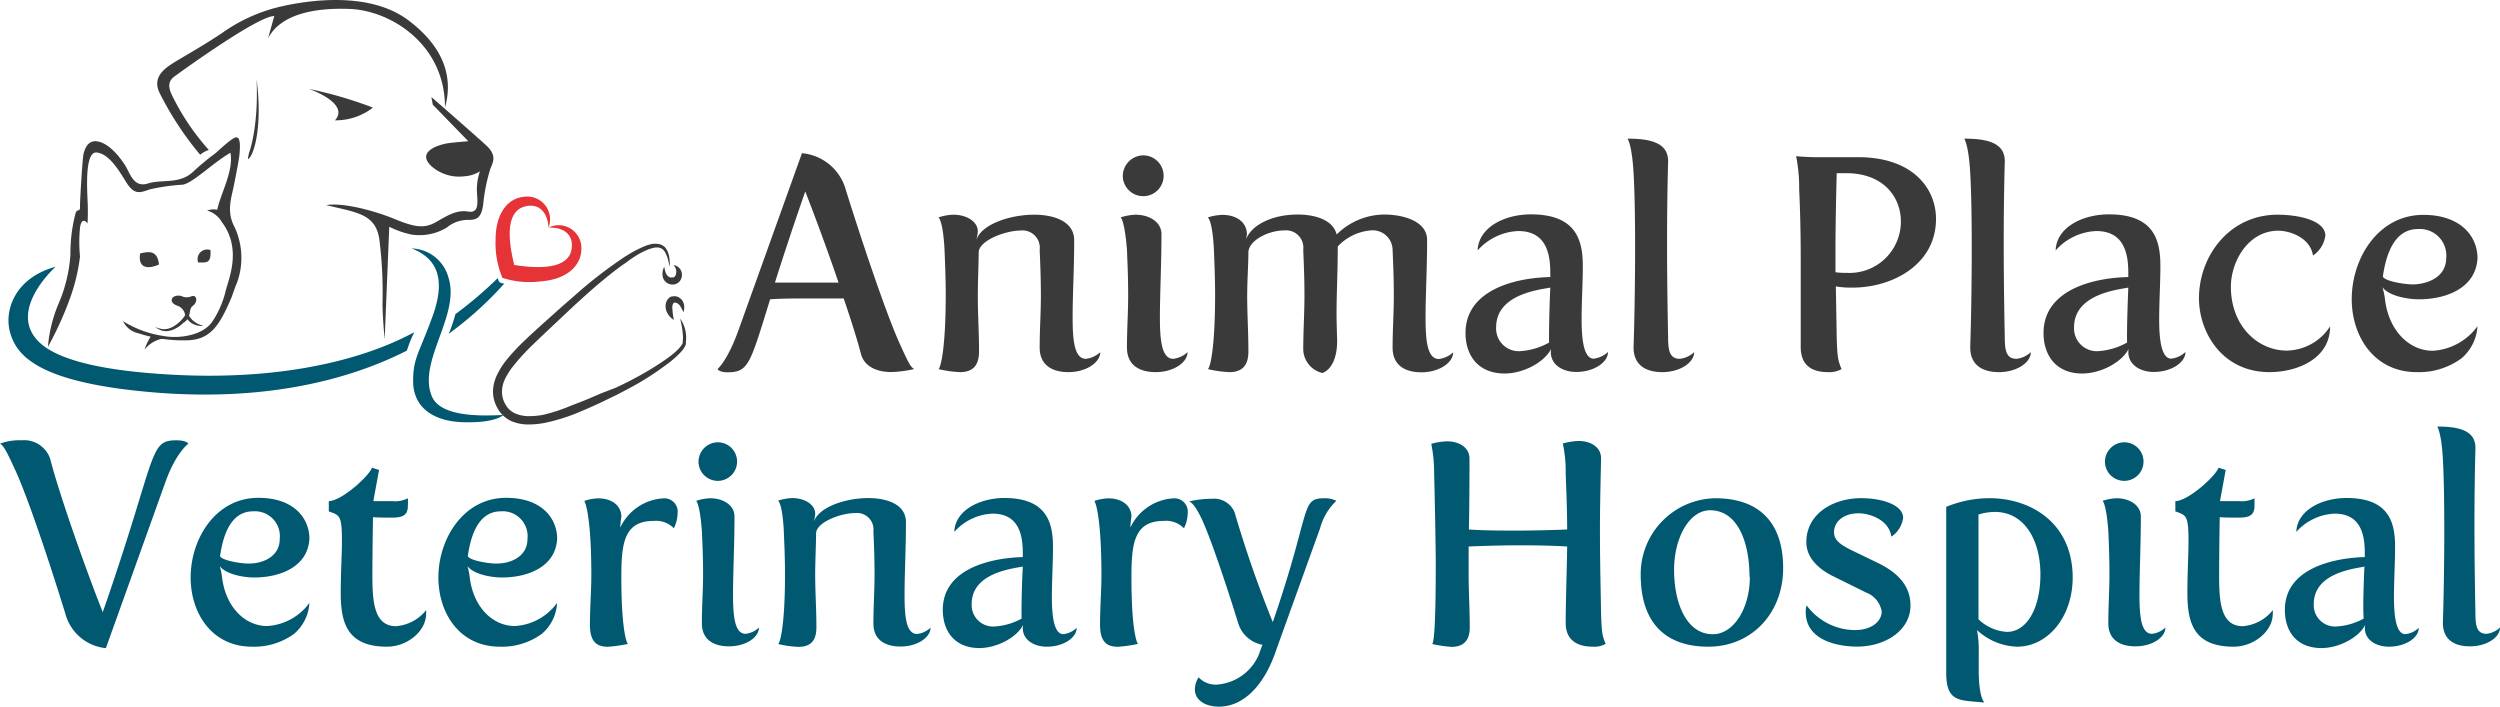 <svg id="Layer_2" data-name="Layer 2" xmlns="http://www.w3.org/2000/svg" viewBox="0 0 289.01 81.7"><path d="M234.83,44.38c-1.09-.27-1.66.72-.44,1.13a1.34,1.34,0,0,1,.66,2c1.06-.73.52-1.58,1.11-2s.5-1.37-.21-1.08A1.33,1.33,0,0,1,234.83,44.38Z" transform="translate(-213.86 -10.16)" fill="#3a3a3a"/><path d="M231.8,47.94a2.6,2.6,0,0,0,1,.28,2.2,2.2,0,0,0,1-.26,3.63,3.63,0,0,0,.85-.62,4.49,4.49,0,0,0,.36-.39l.16-.21.07-.11.05-.09.17-.36.18.35a3.52,3.52,0,0,0,.3.45,2.34,2.34,0,0,0,.4.37,2.31,2.31,0,0,0,.48.28,2.62,2.62,0,0,0,.56.18,1.79,1.79,0,0,1-.61,0,2,2,0,0,1-1.47-1.1h.35a.87.87,0,0,1-.08.14l-.09.13c-.05.08-.11.15-.17.23a4,4,0,0,1-.41.41,3.34,3.34,0,0,1-1,.64,2.67,2.67,0,0,1-.57.16,1.88,1.88,0,0,1-.58,0A2.08,2.08,0,0,1,231.8,47.94Z" transform="translate(-213.86 -10.16)" fill="#3a3a3a"/><path d="M230.06,39.46c.87-.2,2-.49,2.18,1.28C231.1,41.26,229.76,41.29,230.06,39.46Z" transform="translate(-213.86 -10.16)" fill="#3a3a3a"/><path d="M236.77,40.5c.89,0,1.54.19,1.42-1.43A1.11,1.11,0,0,0,236.77,40.5Z" transform="translate(-213.86 -10.16)" fill="#3a3a3a"/><path d="M219.4,50.26a16.16,16.16,0,0,1,1.21-4.95A17.12,17.12,0,0,0,222,39.6a18.29,18.29,0,0,1,.6-4.81c.23-.62.55.05.51-.9,0-.61.28-5.52.42-6s.45-1.54,1.56-1.39,2.29,1.32,3.19,2.7c.62.95,1,2.73,2.72,2.16,1.56-.5,3.59.14,5.17-1.33a27.87,27.87,0,0,1,2.55-2.12c.51-.41,2-1.9,2.48-1.87s.41,1.13.36,1.82-.39,2.36-.66,3.73-.82,2.83-.08,4.5a8.42,8.42,0,0,1,.44,6.75c-.32.75-.49,1.35-.66,1.76-1.38,3.25-2.45,4.82-5.06,4.9a16.76,16.76,0,0,1-5.74-.83,2.5,2.5,0,0,1-1.71-1.38A12,12,0,0,0,232.77,49c1.44.3,4.44.1,5.65-1.68A11.14,11.14,0,0,0,240,43.58c.45-1.55,1.73-4.8-.5-7.76a2.87,2.87,0,0,0-1.7-1.32,2.08,2.08,0,0,1,1.17-.09c.44-2,1.91-4.48,1.53-6.59-2,1.14-4.31,3.48-5.51,3.69a23.22,23.22,0,0,0-3.84.55c-1.14.41-1.79.65-2.72-.87s-2-3.22-3.37-3.4-1.14,3.95-1.08,5.47a25,25,0,0,1,0,2.73s-.67-.94-.87.5a16.77,16.77,0,0,0,0,3.31A21.47,21.47,0,0,1,222,44.51,38.91,38.91,0,0,1,219.4,50.26Z" transform="translate(-213.86 -10.16)" fill="#3a3a3a"/><path d="M230.57,50.58a6.79,6.79,0,0,1,.76-1.6c.26-.17,1.49.28,2.2.28A3.44,3.44,0,0,0,230.57,50.58Z" transform="translate(-213.86 -10.16)" fill="#3a3a3a"/><path d="M261.45,38.88c2.92,1.14,4,3.48,2.41,7.86s-2.26,4.84-2.24,7.55,2,4.57,5.8,4.68,4.63-.84,4.63-.84c-2.18.1-7.18.34-8.25-2.12-1.73-4,3.29-9.39,1.91-13.74A4.55,4.55,0,0,0,261.45,38.88Z" transform="translate(-213.86 -10.16)" fill="#005971"/><path d="M251.58,33.87c3.33.84,5.65.94,6.12,3.86a48.71,48.71,0,0,1,.38,7.47c0,1.69.25,4.17.25,4.17l.53-13a10.15,10.15,0,0,0,2.59.91,6.1,6.1,0,0,0,4.07-.82,3.84,3.84,0,0,1,2.51-.88c.85,0,1.51-.15,1.7-1.88a20.13,20.13,0,0,1,.81-4c.25-.69.85-1.5-.44-2.7s-6.37-5.62-6.37-5.62l.16.88L268,26.49s-1.32.09-2.29.22-3.8.92-2,2.64a4.85,4.85,0,0,0,3.84,1.19,3.88,3.88,0,0,0,1.79-.57,6.5,6.5,0,0,0-.35,2.3c.06,1.19.32,2.57-1,2.35s-2.33.41-3.74,1.22-2.57.54-4.87-.4S253.5,33.55,251.58,33.87Z" transform="translate(-213.86 -10.16)" fill="#3a3a3a"/><path d="M265.3,22.59c.73-2.58.66-6.41-4.24-10.09s-12.8-2.05-15-1.52a19.08,19.08,0,0,0-6.42,2.92c-2,1.37-4.64,2.85-5.62,3.46s-2.59,1.63-1.75,3.46A36.55,36.55,0,0,0,237,28.05a3.14,3.14,0,0,1,1-.56,27.3,27.3,0,0,1-4-5.81c-.47-.91-1-1.92,0-2.66s9.78-7.07,11.57-7c-.25.87-.72,2.57-.72,2.57,1.26-2.43,4.54-3.57,9.38-3.4S265.33,15.33,265.3,22.59Z" transform="translate(-213.86 -10.16)" fill="#3a3a3a"/><path d="M242.52,28.56c.63-.25,1.74-3.61,1-9.26.25,5.62-.83,8.38-.88,8.58A5.17,5.17,0,0,0,242.52,28.56Z" transform="translate(-213.86 -10.16)" fill="#3a3a3a"/><path d="M249.58,20.44c2.27.84,4.29,2.25,3,3.63a7,7,0,0,0,4.39-1.47A47.63,47.63,0,0,0,249.58,20.44Z" transform="translate(-213.86 -10.16)" fill="#3a3a3a"/><path d="M276.36,42.69A10.26,10.26,0,0,1,272,42.3l-.08,0,0-.08a10.33,10.33,0,0,1-.77-4.32c0-3.19,1.49-4.87,3.38-5a2.63,2.63,0,0,1,2.74,3.57c-.12-2-1.3-2.84-2.77-2.43s-2.33,2.17-1.19,6.75h0c4.66.74,6.35-.28,6.62-1.78s-.64-2.6-2.66-2.54a2.63,2.63,0,0,1,3.8,2.41C281.08,40.77,279.55,42.44,276.36,42.69Z" transform="translate(-213.86 -10.16)" fill="#e53338"/><path d="M291.28,41c-.07-.29-.13-.59-.21-.87a3.34,3.34,0,0,0-.32-.8,1.08,1.08,0,0,0-.57-.51,1.5,1.5,0,0,0-.79,0,4.28,4.28,0,0,0-.81.27,8.26,8.26,0,0,0-.79.39c-.51.29-1,.61-1.5,1-1,.67-1.92,1.41-2.84,2.17s-1.81,1.56-2.69,2.36-1.75,1.63-2.63,2.46-1.75,1.64-2.6,2.47a25.09,25.09,0,0,0-2.38,2.59,8.12,8.12,0,0,0-.9,1.43,3.52,3.52,0,0,0-.36,1.52,2.87,2.87,0,0,0,.42,1.46,2.36,2.36,0,0,0,1.08,1,3.94,3.94,0,0,0,1.55.33,8.92,8.92,0,0,0,1.69-.15A19.58,19.58,0,0,0,280,57c1.12-.4,2.21-.87,3.31-1.35L285,55c.54-.25,1.08-.51,1.61-.78,1.06-.55,2.1-1.13,3.1-1.77.51-.32,1-.65,1.47-1,.24-.17.47-.36.69-.55a5.85,5.85,0,0,0,.61-.61,1.85,1.85,0,0,0,.23-.34.89.89,0,0,0,.08-.17.37.37,0,0,1,0-.09.43.43,0,0,0,0-.11,3.36,3.36,0,0,0,0-.84,9.79,9.79,0,0,0-.31-1.74,3,3,0,0,1,.44.8,3.5,3.5,0,0,1,.23.9,3.79,3.79,0,0,1,0,1,.5.5,0,0,1,0,.12.6.6,0,0,1,0,.12,1.09,1.09,0,0,1-.1.25,2.85,2.85,0,0,1-.26.41,5.91,5.91,0,0,1-.64.68c-.22.22-.45.41-.69.61-.47.38-1,.74-1.46,1.08-1,.69-2,1.32-3.09,1.91l-1.6.85-1.63.79c-1.08.53-2.19,1-3.32,1.47a21.82,21.82,0,0,1-3.53,1.06,9.74,9.74,0,0,1-1.88.18,4.88,4.88,0,0,1-2-.4,3.57,3.57,0,0,1-.46-.26,3,3,0,0,1-.41-.32,3.22,3.22,0,0,1-.66-.82,4.31,4.31,0,0,1-.41-.93,4,4,0,0,1-.16-1,4.6,4.6,0,0,1,.47-2,8.76,8.76,0,0,1,1-1.61c.39-.5.8-.95,1.22-1.4s.86-.86,1.3-1.28c.88-.83,1.78-1.63,2.67-2.43l1.34-1.2,1.37-1.19A52.69,52.69,0,0,1,286,39.9c.51-.32,1-.63,1.58-.91.27-.13.55-.27.84-.38a4.45,4.45,0,0,1,.9-.26,2.69,2.69,0,0,1,.49,0,1.45,1.45,0,0,1,.5.11,1.42,1.42,0,0,1,.43.29,1.88,1.88,0,0,1,.27.42,2.68,2.68,0,0,1,.24.9A4.64,4.64,0,0,1,291.28,41Z" transform="translate(-213.86 -10.16)" fill="#3a3a3a"/><path d="M291.77,47.15a2.23,2.23,0,0,1-.5-.42,2,2,0,0,1-.36-.59,1.6,1.6,0,0,1-.1-.73,1.28,1.28,0,0,1,.34-.76.75.75,0,0,1,.2-.15l.13-.07.13,0a1,1,0,0,1,.46,0,1.18,1.18,0,0,1,.67.48,1.4,1.4,0,0,1,.22.69,1.61,1.61,0,0,1-.1.65,4.7,4.7,0,0,0-.27-.55,1.2,1.2,0,0,0-.32-.4.6.6,0,0,0-.35-.15.35.35,0,0,0-.15,0h0l0,0a.69.69,0,0,0-.17.33,1.46,1.46,0,0,0,0,.48A6.58,6.58,0,0,0,291.77,47.15Z" transform="translate(-213.86 -10.16)" fill="#3a3a3a"/><path d="M290.65,41a4,4,0,0,0,.13.57A1.09,1.09,0,0,0,291,42a.64.64,0,0,0,.31.22.62.62,0,0,0,.33,0l.06,0,.06,0a.4.4,0,0,0,.12-.11.74.74,0,0,0,.14-.34,1,1,0,0,0,0-.45,2.72,2.72,0,0,0-.11-.25l-.16-.27a1.23,1.23,0,0,1,.58.29,1.12,1.12,0,0,1,.35.64,1.21,1.21,0,0,1-.13.78,1.18,1.18,0,0,1-.27.32l-.19.12-.21.08a1.21,1.21,0,0,1-.82-.11,1.19,1.19,0,0,1-.53-.58,1.43,1.43,0,0,1-.07-.7A1.6,1.6,0,0,1,290.65,41Z" transform="translate(-213.86 -10.16)" fill="#3a3a3a"/><path d="M220.29,41c-4.65,1.25-6,5-5.26,7.61s3.13,5.71,16.1,6.87c13.17,1.18,23-1.35,29.77-4.79a13.55,13.55,0,0,1,.86-2.13c-1.89,1-11.08,6-28.77,4.87-8.69-.54-12.73-2-14.52-3.64C214.53,46.14,220.29,41,220.29,41Z" transform="translate(-213.86 -10.16)" fill="#005971"/><path d="M265.74,48.74a40.76,40.76,0,0,0,6.42-5.8,1.19,1.19,0,0,1-.56-.16,1.15,1.15,0,0,1-.19-.48,45,45,0,0,1-4.9,4.17A18,18,0,0,1,265.74,48.74Z" transform="translate(-213.86 -10.16)" fill="#005971"/><path d="M296.8,52.83s1.15-.91,2.45-4.55l7.32-20.41a5.79,5.79,0,0,1,5.07,4.24c1.37,4.41,4.45,13.82,6.2,17.71,1,2.2,1.29,2.8,1.71,3a13.25,13.25,0,0,1-2.66.35c-1.61,0-3.11-.6-3.5-2.1s-1.12-3.85-2-6.41c-1.08,0-2.31,0-3.5,0-1.78,0-3.57,0-5,.1-2.35,7.6-2.49,8.44-5,8.44C297,53.18,296.8,52.83,296.8,52.83Zm6.65-10c1.12,0,2.42,0,3.75,0s2.45,0,3.6,0c-1.26-3.71-2.73-7.67-3.85-10.54C305.45,36.62,304.32,40.05,303.45,42.82Z" transform="translate(-213.86 -10.16)" fill="#3a3a3a"/><path d="M326.9,44.46c0,2,.14,4.1.14,6.34,0,1.89-1,2.38-2.21,2.38a13.68,13.68,0,0,1-2.48-.35c.24-.11.84-2.31.84-8.58,0-1.75-.07-3.57-.14-5.25-.18-3.39-.7-3.71-.7-3.71a6.24,6.24,0,0,1,1.71-.31c1.61,0,2.84.84,2.84,1.92a4.25,4.25,0,0,1-.14.84.11.11,0,0,0,0,.07c.63-1.71,3.82-2.83,6.66-2.83,2.41,0,4.62.84,4.62,2.94,0,3.36-.18,6.26-.18,8.89s.18,4.83,1.54,4.83a2.88,2.88,0,0,0,1.65-.77c0,1.22-1.65,2.31-3.68,2.31-1.78,0-3.32-.74-3.32-2.84s.14-4,.14-6-.07-3.64-.14-5.29a2,2,0,0,0-2.21-2.24C330,36.83,327,38,327,39.35S326.9,42.57,326.9,44.46Z" transform="translate(-213.86 -10.16)" fill="#3a3a3a"/><path d="M343.42,35.29a6.24,6.24,0,0,1,1.71-.31c1.58,0,3,.84,3,2.24,0,3.36-.18,7-.18,9.59s.18,4.83,1.54,4.83a2.88,2.88,0,0,0,1.65-.77c0,1.22-1.65,2.31-3.68,2.31-1.78,0-3.32-.74-3.32-2.84s.14-4,.14-6-.07-3.68-.14-5.32C343.87,35.64,343.42,35.29,343.42,35.29ZM346,28.12a2.36,2.36,0,1,1-2.34,2.38A2.4,2.4,0,0,1,346,28.12Z" transform="translate(-213.86 -10.16)" fill="#3a3a3a"/><path d="M355.18,35c1.61,0,2.83.84,2.83,2.27l-.1.56c.63-1.71,3.11-2.87,5.95-2.87,2.14,0,4.13.67,4.52,2.31a7.91,7.91,0,0,1,5.46-2.31c2.41,0,5,.84,5,2.94,0,3.36-.18,6.3-.18,8.93s.18,4.83,1.54,4.83a2.88,2.88,0,0,0,1.65-.77c0,1.22-1.65,2.31-3.68,2.31-1.78,0-3.32-.74-3.32-2.84s.14-4,.14-6-.07-3.68-.14-5.32a2.3,2.3,0,0,0-2.56-2.24,5.9,5.9,0,0,0-3.78,1.85c0,3-.14,5.39-.14,7.81,0,.91.07,3.11.07,3.08,0,3.32-1.71,3.74-1.71,3.74a2.88,2.88,0,0,1-2.21-2.69c0-2,.14-4.27.14-6.23s-.07-3.68-.14-5.32a2,2,0,0,0-2.21-2.24c-1.85,0-4.13,1.19-4.13,2.55s-.14,3.22-.14,5.11.14,4.1.14,6.34c0,1.89-1,2.38-2.2,2.38a13.66,13.66,0,0,1-2.49-.35c.25-.11.84-2.31.84-8.58,0-1.75-.07-3.57-.14-5.25-.17-3.39-.7-3.71-.7-3.71A6.38,6.38,0,0,1,355.18,35Z" transform="translate(-213.86 -10.16)" fill="#3a3a3a"/><path d="M383.28,48.66c0-5.07,5.92-6.4,9.8-6.47V41.7c0-2.24-.49-4.83-3.71-4.83a6.63,6.63,0,0,0-4.69,2.24c.11-2.7,3.15-4.17,6.16-4.17,5.36,0,6,3.15,6,6,0,1.86-.14,4.2-.14,6.13,0,2.17.21,4.55,1.4,4.55a2.88,2.88,0,0,0,1.65-.77c0,1.22-1.65,2.31-3.68,2.31-1.61,0-3.15-.91-2.9-2.66l0,0c-.7,1.44-3.08,2.84-5.39,2.84C384.61,53.32,383.28,51.11,383.28,48.66Zm9.8-5.25c-1.61.28-6.26.88-6.26,4.59a2.62,2.62,0,0,0,2.66,2.76,7.79,7.79,0,0,0,3.46-1C392.91,48.21,393,45.16,393.08,43.41Z" transform="translate(-213.86 -10.16)" fill="#3a3a3a"/><path d="M402.71,30.25c-.18-3.39-.7-4.06-.7-4.06,2.55,0,4.76.42,4.69,2.7-.18,6.44-.14,13.44,0,20.19,0,1.54.14,2.56,1.36,2.56a2.88,2.88,0,0,0,1.65-.77c0,1.22-1.65,2.31-3.68,2.31-1.85,0-3.39-.77-3.32-3C402.88,45,403,35.29,402.71,30.25Z" transform="translate(-213.86 -10.16)" fill="#3a3a3a"/><path d="M426.09,43.27l.1,5.81c.07,2.56.18,2.8.56,3.75a2.86,2.86,0,0,1-1.57.35c-1.82,0-3.15-.74-3.15-2.91V40c0-2.91-.07-5.71-.18-8a18.55,18.55,0,0,0-.35-3.78s1.33.11,2.17.11h5c6.27,0,9,3.57,9,7.14,0,5.25-5,7.94-9.66,7.94A10.65,10.65,0,0,1,426.09,43.27Zm.1-13.09c-.07,3-.14,5.92-.14,8.82,0,.88,0,1.75,0,2.63a7.43,7.43,0,0,0,1.23.07,5.94,5.94,0,0,0,6.33-5.92c0-2.83-2-5.6-6.33-5.6Z" transform="translate(-213.86 -10.16)" fill="#3a3a3a"/><path d="M441.63,30.25c-.18-3.39-.7-4.06-.7-4.06,2.55,0,4.76.42,4.69,2.7-.18,6.44-.14,13.44,0,20.19,0,1.54.14,2.56,1.36,2.56a2.88,2.88,0,0,0,1.65-.77c0,1.22-1.65,2.31-3.68,2.31-1.85,0-3.39-.77-3.32-3C441.8,45,441.91,35.29,441.63,30.25Z" transform="translate(-213.86 -10.16)" fill="#3a3a3a"/><path d="M450.1,48.66c0-5.07,5.91-6.4,9.8-6.47V41.7c0-2.24-.49-4.83-3.71-4.83a6.63,6.63,0,0,0-4.69,2.24c.1-2.7,3.15-4.17,6.16-4.17,5.35,0,5.95,3.15,5.95,6,0,1.86-.14,4.2-.14,6.13,0,2.17.21,4.55,1.4,4.55a2.86,2.86,0,0,0,1.64-.77c0,1.22-1.64,2.31-3.67,2.31-1.61,0-3.15-.91-2.91-2.66l0,0c-.7,1.44-3.08,2.84-5.39,2.84C451.43,53.32,450.1,51.11,450.1,48.66Zm9.8-5.25c-1.61.28-6.27.88-6.27,4.59a2.63,2.63,0,0,0,2.66,2.76,7.83,7.83,0,0,0,3.47-1C459.72,48.21,459.83,45.16,459.9,43.41Z" transform="translate(-213.86 -10.16)" fill="#3a3a3a"/><path d="M482.68,37.39a3.29,3.29,0,0,1-1.43,2.31c-.32-2.1-2.73-2.87-4-2.87-3.5,0-5.49,3.57-5.49,6.48,0,4.51,3.08,7.38,6.47,7.38a6.08,6.08,0,0,0,5-2.8c0,3.78-3.85,5.29-7,5.29-5.5,0-8.16-4.62-8.16-8.54,0-4.87,3.5-9.66,9.1-9.66C480.09,35,482.68,35.82,482.68,37.39Z" transform="translate(-213.86 -10.16)" fill="#3a3a3a"/><path d="M498.4,51.6a8.32,8.32,0,0,1-5.15,1.58c-4.93,0-7.52-4.13-7.52-8.44C485.73,40,488.81,35,494,35c4.48,0,6.27,2.62,6.27,5-.18,3.5-3.68,4.76-6.76,4.76-1.43,0-3.53-.42-4.23-1.4l0,0a8.82,8.82,0,0,1,.32,1.61c.52,3.6,2.9,5.74,5.49,5.74a6.88,6.88,0,0,0,5.18-2.84A5.31,5.31,0,0,1,498.4,51.6ZM496.65,40a3.06,3.06,0,0,0-3.26-3.36c-2.55,0-3.64,2.52-4.06,5.49.21.53,2.45.91,3.5.91C494.62,43,496.65,42.12,496.65,40Z" transform="translate(-213.86 -10.16)" fill="#3a3a3a"/><path d="M234.25,61.06c1.19,0,1.39.39,1.39.39s-1.42,1-2.64,4.39l-6.9,19.25a5.4,5.4,0,0,1-4.69-4c-1.28-4.16-4.12-13-5.84-16.7-.95-2.08-1.32-2.74-1.71-2.94a6.33,6.33,0,0,1,2.5-.39,3.17,3.17,0,0,1,3.3,2.14c1,3.93,4.06,12.65,6.08,17.73C232.07,62.74,231,61.06,234.25,61.06Z" transform="translate(-213.86 -10.16)" fill="#005971"/><path d="M247.85,83.44A7.87,7.87,0,0,1,243,84.92c-4.66,0-7.1-3.89-7.1-8,0-4.49,2.9-9.21,7.82-9.21,4.23,0,5.91,2.47,5.91,4.72-.16,3.3-3.47,4.49-6.37,4.49-1.35,0-3.33-.4-4-1.32l0,0a8.68,8.68,0,0,1,.3,1.52c.5,3.4,2.74,5.41,5.18,5.41a6.5,6.5,0,0,0,4.89-2.67A5.08,5.08,0,0,1,247.85,83.44Zm-1.65-11a2.88,2.88,0,0,0-3.07-3.17c-2.41,0-3.43,2.37-3.83,5.18.2.49,2.31.86,3.3.86C244.28,75.32,246.2,74.49,246.2,72.45Z" transform="translate(-213.86 -10.16)" fill="#005971"/><path d="M257.68,64.49l-.66,3.6h2.21a3.14,3.14,0,0,0,1.78-.33,6.85,6.85,0,0,1,0,.89c0,1.12-.66,1.35-1.85,1.35-.26,0-1.88,0-2.18-.06,0,0-.07,4.09-.07,6.73,0,3,.17,5.88,2.74,5.88a4.94,4.94,0,0,0,3.47-1.85,2,2,0,0,1,0,.43c0,2-2.18,3.79-4.52,3.79-4.69,0-5.35-2.87-5.35-6.24,0-2.14.14-4.62.14-5.87,0-3.07-.23-3.07-1.52-3.53V68.09c1.42,0,4.55-2.77,5-3.86Z" transform="translate(-213.86 -10.16)" fill="#005971"/><path d="M276.49,83.44a7.85,7.85,0,0,1-4.85,1.48c-4.65,0-7.1-3.89-7.1-8,0-4.49,2.91-9.21,7.83-9.21,4.22,0,5.9,2.47,5.9,4.72-.16,3.3-3.46,4.49-6.37,4.49-1.35,0-3.33-.4-4-1.32l0,0a8.63,8.63,0,0,1,.29,1.52c.5,3.4,2.74,5.41,5.19,5.41a6.47,6.47,0,0,0,4.88-2.67A5,5,0,0,1,276.49,83.44Zm-1.65-11a2.88,2.88,0,0,0-3.07-3.17c-2.41,0-3.43,2.37-3.83,5.18.2.49,2.31.86,3.3.86C272.93,75.32,274.84,74.49,274.84,72.45Z" transform="translate(-213.86 -10.16)" fill="#005971"/><path d="M285.57,71c0,.07,0,.1,0,.14a5.87,5.87,0,0,1,5-3.37,1.54,1.54,0,0,1,1.62,1.75,4,4,0,0,1-.43,1.71,2.88,2.88,0,0,0-2.34-.85c-3.44,0-3.73,2.64-3.73,6.5,0,6.5.69,7.69.76,7.72a16.65,16.65,0,0,1-2.31.33c-1.22,0-2.08-.49-2.08-2.54s.16-3.93.16-5.74c0-6.7-.69-8.45-.82-8.58a5.62,5.62,0,0,1,1.61-.3c1.52,0,2.68.79,2.68,2.14A9.77,9.77,0,0,0,285.57,71Z" transform="translate(-213.86 -10.16)" fill="#005971"/><path d="M294.34,68.06a5.62,5.62,0,0,1,1.62-.3c1.49,0,2.81.79,2.81,2.11,0,3.17-.17,6.57-.17,9s.17,4.56,1.45,4.56a2.63,2.63,0,0,0,1.55-.73c0,1.16-1.55,2.18-3.46,2.18-1.68,0-3.14-.69-3.14-2.67s.14-3.8.14-5.65-.07-3.46-.14-5C294.77,68.39,294.34,68.06,294.34,68.06Zm2.48-6.77a2.23,2.23,0,1,1-2.21,2.24A2.26,2.26,0,0,1,296.82,61.29Z" transform="translate(-213.86 -10.16)" fill="#005971"/><path d="M308.1,76.7c0,1.85.14,3.86.14,6,0,1.78-.93,2.24-2.08,2.24a12.17,12.17,0,0,1-2.35-.33c.24-.1.8-2.18.8-8.08,0-1.66-.07-3.37-.14-5-.16-3.2-.66-3.49-.66-3.49a5.68,5.68,0,0,1,1.62-.3c1.52,0,2.67.79,2.67,1.81a4.39,4.39,0,0,1-.13.8s0,.06,0,.06c.59-1.62,3.59-2.67,6.27-2.67,2.27,0,4.35.79,4.35,2.77,0,3.17-.16,5.91-.16,8.38s.16,4.56,1.45,4.56a2.66,2.66,0,0,0,1.55-.73c0,1.16-1.55,2.18-3.46,2.18-1.69,0-3.14-.69-3.14-2.67s.13-3.8.13-5.65-.06-3.43-.13-5a1.91,1.91,0,0,0-2.08-2.11c-1.75,0-4.55,1.09-4.55,2.37S308.1,74.92,308.1,76.7Z" transform="translate(-213.86 -10.16)" fill="#005971"/><path d="M322.85,80.66c0-4.78,5.58-6,9.25-6.1V74.1c0-2.12-.47-4.56-3.5-4.56a6.25,6.25,0,0,0-4.42,2.11c.09-2.54,3-3.92,5.8-3.92,5,0,5.61,3,5.61,5.67,0,1.75-.13,4-.13,5.78,0,2,.2,4.29,1.32,4.29a2.63,2.63,0,0,0,1.55-.73c0,1.16-1.55,2.18-3.46,2.18-1.52,0-3-.86-2.74-2.51l0,0c-.66,1.35-2.91,2.67-5.09,2.67C324.11,85.05,322.85,83,322.85,80.66Zm9.25-5c-1.52.27-5.91.83-5.91,4.33a2.48,2.48,0,0,0,2.51,2.6,7.27,7.27,0,0,0,3.26-.92C331.93,80.23,332,77.36,332.1,75.71Z" transform="translate(-213.86 -10.16)" fill="#005971"/><path d="M344.54,71c0,.07,0,.1,0,.14a5.87,5.87,0,0,1,5-3.37,1.54,1.54,0,0,1,1.62,1.75,4,4,0,0,1-.43,1.71,2.88,2.88,0,0,0-2.34-.85c-3.43,0-3.73,2.64-3.73,6.5,0,6.5.69,7.69.76,7.72a16.65,16.65,0,0,1-2.31.33c-1.23,0-2.08-.49-2.08-2.54s.16-3.93.16-5.74c0-6.7-.69-8.45-.82-8.58a5.62,5.62,0,0,1,1.61-.3c1.52,0,2.68.79,2.68,2.14A9.77,9.77,0,0,0,344.54,71Z" transform="translate(-213.86 -10.16)" fill="#005971"/><path d="M367,67.76a2.81,2.81,0,0,1,1.35.3,6.71,6.71,0,0,0-1.88,3.16l-5,13.87c-1.59,4.88-4.26,6.76-6.67,6.76-1.72,0-2.81-.82-2.81-2a2.69,2.69,0,0,1,.43-1.39,2.72,2.72,0,0,0,2.25.83,5.7,5.7,0,0,0,4.68-3.37c.13-.33.27-.79.46-1.22a3.6,3.6,0,0,1-2.8-2.47c-.92-3-3-9.41-4.19-12-.7-1.49-1.19-2-1.49-2.11a12.24,12.24,0,0,1,2.64-.3,2.58,2.58,0,0,1,2.61,1.55A134.08,134.08,0,0,0,361,82.08C365.52,69,364.14,67.76,367,67.76Z" transform="translate(-213.86 -10.16)" fill="#005971"/><path d="M398.82,71.55c0,3,.07,6.14.13,9.51.07,2.41.17,2.64.53,3.53a2.68,2.68,0,0,1-1.48.33c-1.72,0-3.14-.69-3.14-2.74,0-2.51.13-5.71.17-8.84-1.49-.1-3.5-.14-5.52-.14s-4.32.07-5.87.14V76.7c0,1.85.13,3.86.13,6,0,1.78-1,2.24-2.14,2.24a15,15,0,0,1-2.21-.33c.13-.1.42-.92.42-9.14,0-2-.13-8.91-.19-10.5a16.82,16.82,0,0,0-.33-3.5,7.33,7.33,0,0,1,1.81-.29c1.49,0,2.61.76,2.61,2s0,4.92-.07,8.19c1.29.1,3.17.13,5.15.13,2.28,0,4.62-.06,6.21-.13,0-2.34-.1-4.59-.17-6.44a15.66,15.66,0,0,0-.33-3.5,7.41,7.41,0,0,1,1.82-.29c1.48,0,2.6.76,2.6,2C398.89,66.08,398.82,68.78,398.82,71.55Z" transform="translate(-213.86 -10.16)" fill="#005971"/><path d="M420,75.85c0,5.18-3.63,9.07-8.65,9.07-4.68,0-7.82-2.47-7.82-8.35a8.77,8.77,0,0,1,8.61-8.81C417.27,67.76,420,70.6,420,75.85Zm-3.89,1c0-3.93-1.32-7.7-4.56-7.7-2.38,0-4.16,3.14-4.16,6.9s1.39,7.43,4.49,7.43C414.26,83.47,416.15,80.53,416.15,76.84Z" transform="translate(-213.86 -10.16)" fill="#005971"/><path d="M422.71,80.14A7,7,0,0,0,428.29,83c2,0,3.1-1.06,3.1-2.15a2.82,2.82,0,0,0-1.78-2.18l-3.86-1.91c-1.72-.86-3.07-2.15-3.07-3.93,0-3.33,3.17-5.08,6.33-5.08,2.45,0,4.86.79,4.86,2.28a3.11,3.11,0,0,1-1.36,2.17c-.29-2-2.57-2.7-3.79-2.7-1.79,0-2.84,1-2.84,2.18,0,.92.69,1.45,2.28,2.21l3,1.45c1.95,1,3.56,2.44,3.56,4.82,0,2.87-2.9,4.75-6.17,4.75-1.91,0-5.94-.56-5.94-4A2.92,2.92,0,0,1,422.71,80.14Z" transform="translate(-213.86 -10.16)" fill="#005971"/><path d="M438.85,68.75a13.45,13.45,0,0,1,4.95-1c5,0,9.67,3,9.67,9.17,0,4.56-2.87,8-6.44,8A7.16,7.16,0,0,1,442.41,83a12.12,12.12,0,0,1,.2,2.5v2.15c0,3.2.66,3.73.66,3.73-2.77-.3-4.42.07-4.42-3.43Zm7,14.46c2.41,0,3.89-2.88,3.89-6.64,0-3.93-1.81-7.23-5.28-7.23a6.5,6.5,0,0,0-1.88.3V81.75A5.19,5.19,0,0,0,445.88,83.21Z" transform="translate(-213.86 -10.16)" fill="#005971"/><path d="M456.93,68.06a5.62,5.62,0,0,1,1.62-.3c1.48,0,2.8.79,2.8,2.11,0,3.17-.16,6.57-.16,9s.16,4.56,1.45,4.56a2.63,2.63,0,0,0,1.55-.73c0,1.16-1.55,2.18-3.46,2.18-1.69,0-3.14-.69-3.14-2.67s.13-3.8.13-5.65-.06-3.46-.13-5C457.36,68.39,456.93,68.06,456.93,68.06Zm2.48-6.77a2.23,2.23,0,1,1-2.21,2.24A2.26,2.26,0,0,1,459.41,61.29Z" transform="translate(-213.86 -10.16)" fill="#005971"/><path d="M471.16,64.49l-.66,3.6h2.21a3.18,3.18,0,0,0,1.78-.33c0,.2,0,.72,0,.89,0,1.12-.66,1.35-1.85,1.35-.26,0-1.88,0-2.17-.06,0,0-.07,4.09-.07,6.73,0,3,.16,5.88,2.74,5.88a4.92,4.92,0,0,0,3.46-1.85,1.53,1.53,0,0,1,0,.43c0,2-2.18,3.79-4.53,3.79-4.68,0-5.34-2.87-5.34-6.24,0-2.14.13-4.62.13-5.87,0-3.07-.23-3.07-1.52-3.53V68.09c1.42,0,4.56-2.77,5-3.86Z" transform="translate(-213.86 -10.16)" fill="#005971"/><path d="M478,80.66c0-4.78,5.58-6,9.24-6.1V74.1c0-2.12-.46-4.56-3.49-4.56a6.29,6.29,0,0,0-4.43,2.11c.1-2.54,3-3.92,5.81-3.92,5.05,0,5.61,3,5.61,5.67,0,1.75-.13,4-.13,5.78,0,2,.2,4.29,1.32,4.29a2.66,2.66,0,0,0,1.55-.73c0,1.16-1.55,2.18-3.46,2.18-1.52,0-3-.86-2.74-2.51l0,0c-.66,1.35-2.9,2.67-5.08,2.67C479.21,85.05,478,83,478,80.66Zm9.24-5c-1.51.27-5.9.83-5.9,4.33a2.47,2.47,0,0,0,2.5,2.6,7.32,7.32,0,0,0,3.27-.92C487,80.23,487.13,77.36,487.19,75.71Z" transform="translate(-213.86 -10.16)" fill="#005971"/><path d="M496.27,63.3c-.17-3.2-.66-3.83-.66-3.83,2.41,0,4.48.4,4.42,2.55-.17,6.07-.13,12.67,0,19,0,1.45.13,2.41,1.29,2.41a2.66,2.66,0,0,0,1.55-.73c0,1.16-1.55,2.18-3.47,2.18-1.75,0-3.2-.73-3.13-2.87C496.43,77.17,496.53,68.06,496.27,63.3Z" transform="translate(-213.86 -10.16)" fill="#005971"/></svg>